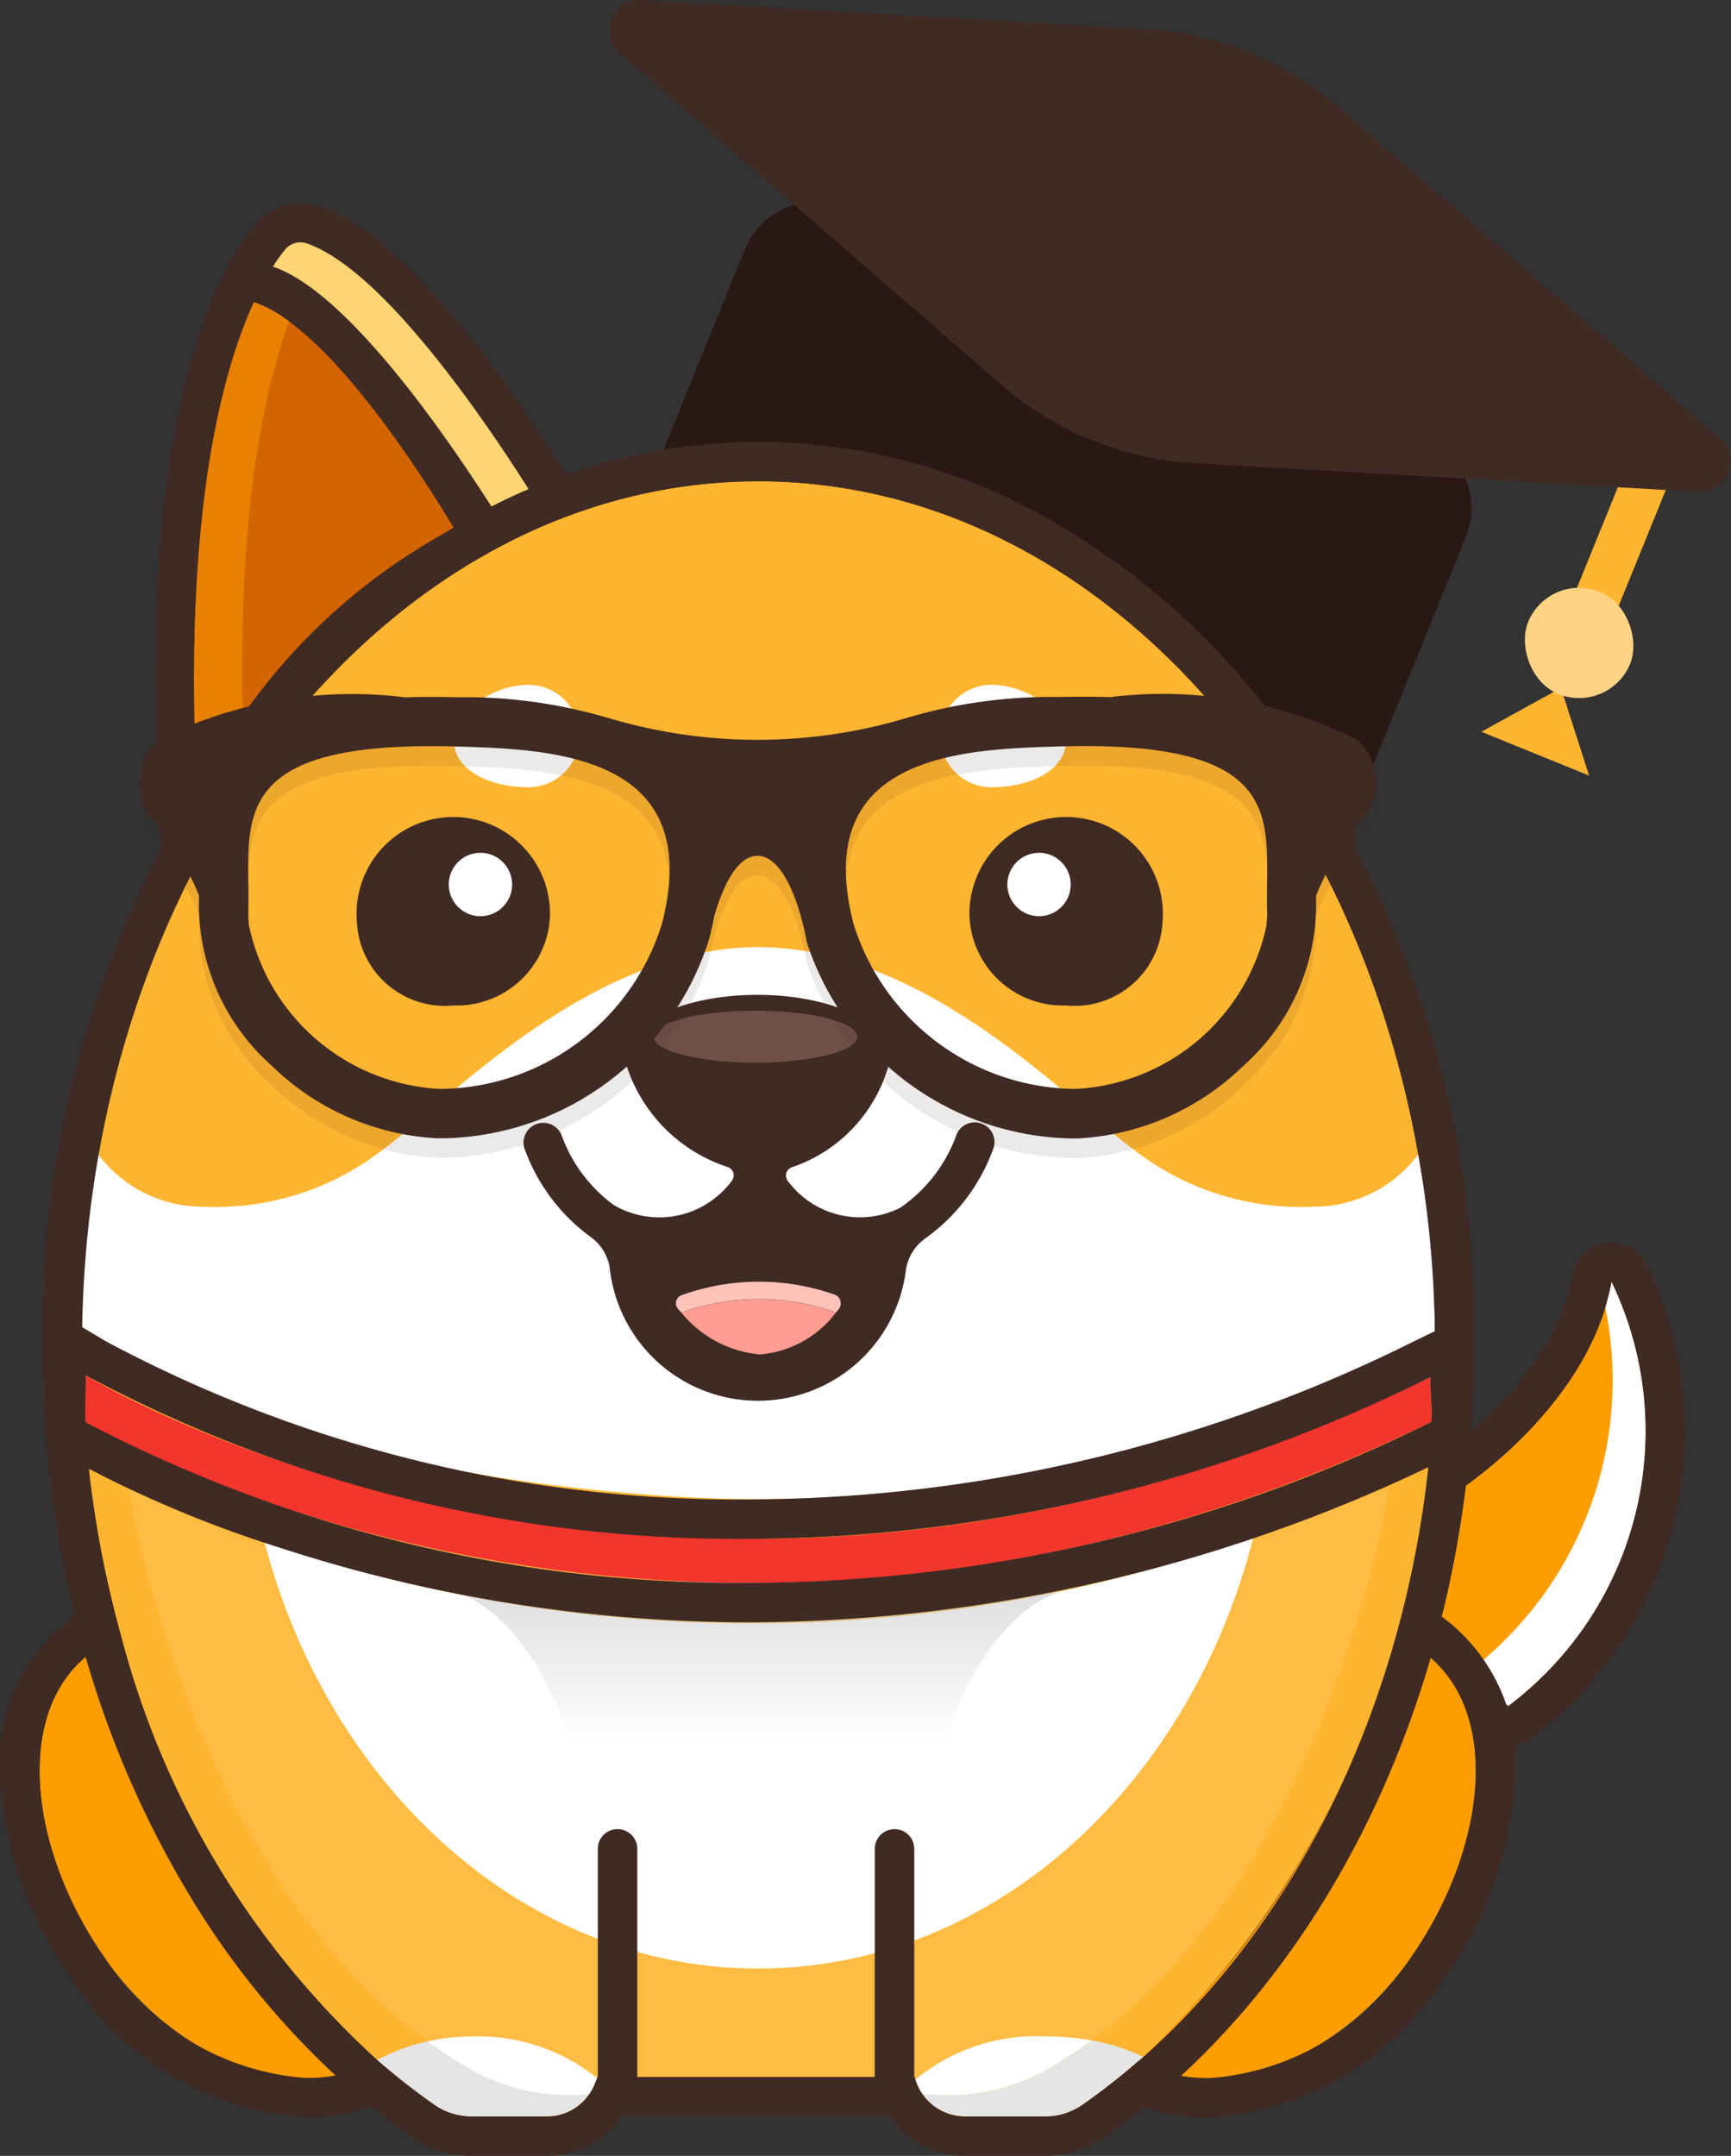 <svg xmlns="http://www.w3.org/2000/svg" xmlns:xlink="http://www.w3.org/1999/xlink" width="42.054" height="52.362" viewBox="0 0 42.054 52.362"><rect x="0" y="0" width="42.054" height="52.362" fill="#333333" stroke="none"/><defs><linearGradient id="a" x1="0.5" y1="0.5" x2="0.5" y2="-1.353" gradientUnits="objectBoundingBox"><stop offset="0" stop-color="#fff"/><stop offset="1"/></linearGradient></defs><g transform="translate(-507.448 -128.554)"><g transform="translate(540.854 158.731)"><path d="M794.645,393.359s3.431-2.049,4.03-5.274a8.353,8.353,0,0,1-2.513,10.3l-2.274-2.115Z" transform="translate(-792.927 -387.125)" fill="#fd9d00"/><path d="M791.634,381.045a8.353,8.353,0,0,1-2.513,10.3l-2.274-2.115.758-2.912s3.431-2.049,4.03-5.274m0-.96a.96.96,0,0,0-.944.785c-.51,2.748-3.549,4.607-3.579,4.626a.964.964,0,0,0-.435.581l-.758,2.912a.96.96,0,0,0,.275.945l2.274,2.115a.96.96,0,0,0,1.265.037,9.285,9.285,0,0,0,3.684-7.641,9.553,9.553,0,0,0-.934-3.848.96.96,0,0,0-.847-.51Z" transform="translate(-785.887 -380.085)" fill="#402a24"/></g><path d="M806.055,398.39l-.925-.86a8.9,8.9,0,0,0,3.286-8.824,5.23,5.23,0,0,0,.152-.615A8.351,8.351,0,0,1,806.055,398.39Z" transform="translate(-261.968 -228.399)" fill="#fff"/><g transform="translate(507.448 167.023)"><path d="M523.667,470.1c-1.983,1.092-4.885.022-6.651-2.518-1.856-2.668-2.219-6.072-.239-7.449a3.042,3.042,0,0,1,.649-.341A21.138,21.138,0,0,0,523.667,470.1Z" transform="translate(-514.489 -458.519)" fill="#fd9d00"/><path d="M510.386,450.468a21.138,21.138,0,0,0,6.241,10.308,3.542,3.542,0,0,1-1.722.425,6.354,6.354,0,0,1-4.929-2.944c-1.856-2.668-2.219-6.072-.239-7.449a3.044,3.044,0,0,1,.649-.341m.642-1.271-.983.374a4.016,4.016,0,0,0-.853.448,4.436,4.436,0,0,0-1.732,4.083,9.349,9.349,0,0,0,1.729,4.7,7.309,7.309,0,0,0,5.717,3.355,4.475,4.475,0,0,0,2.185-.544l1.2-.663-1.037-.9a20.306,20.306,0,0,1-5.946-9.842l-.283-1.013Z" transform="translate(-507.448 -449.197)" fill="#402a24"/></g><g transform="translate(533.417 167.026)"><path d="M737.795,470.125c1.983,1.092,4.885.022,6.651-2.518,1.856-2.668,2.219-6.072.239-7.449a3.043,3.043,0,0,0-.649-.341A21.138,21.138,0,0,1,737.795,470.125Z" transform="translate(-736.128 -458.546)" fill="#fd9d00"/><path d="M731.81,450.495a3.043,3.043,0,0,1,.649.341c1.981,1.377,1.617,4.781-.239,7.449a6.354,6.354,0,0,1-4.929,2.944,3.541,3.541,0,0,1-1.722-.425,21.138,21.138,0,0,0,6.241-10.308m-.642-1.271-.283,1.013a20.306,20.306,0,0,1-5.946,9.842l-1.037.9,1.2.663a4.476,4.476,0,0,0,2.185.544,7.309,7.309,0,0,0,5.717-3.356,9.35,9.35,0,0,0,1.729-4.7,4.435,4.435,0,0,0-1.73-4.082,4.022,4.022,0,0,0-.856-.45l-.983-.374Z" transform="translate(-723.902 -449.224)" fill="#402a24"/></g><g transform="translate(529.505 133.449)"><g transform="translate(0 0)"><path d="M711.453,190.71q-.036.723-.095,1.5a17.474,17.474,0,0,0-8.479-8.023c.107-.181,3.54-6,5.907-6.811a.481.481,0,0,1,.523.149,5.72,5.72,0,0,1,.763,1.274C710.867,180.524,711.8,184.027,711.453,190.71Z" transform="translate(-701.49 -176.391)" fill="#402a24"/><path d="M698.744,170.311a.483.483,0,0,1,.37.174,5.721,5.721,0,0,1,.763,1.274c.793,1.725,1.725,5.228,1.38,11.911q-.036.723-.095,1.5a17.475,17.475,0,0,0-8.479-8.023c.107-.181,3.54-6,5.908-6.811a.477.477,0,0,1,.153-.025m0-.96a1.437,1.437,0,0,0-.46.075c-1.192.406-2.587,1.707-4.266,3.979-1.165,1.576-2.063,3.087-2.161,3.254l-.563.955,1.026.42a16.586,16.586,0,0,1,8,7.593l1.559,2.863.241-3.251c.042-.562.073-1.06.1-1.523.352-6.812-.6-10.481-1.466-12.36a6.675,6.675,0,0,0-.9-1.487,1.44,1.44,0,0,0-1.109-.52Z" transform="translate(-691.294 -169.351)" fill="#402a24"/></g><path d="M728.579,201.331a14.59,14.59,0,0,0-6.239-6.425c.1-.143,2.8-4.8,4.859-5.486C727.992,191.145,728.924,194.648,728.579,201.331Z" transform="translate(-718.615 -187.012)" fill="#d46400"/><path d="M757.945,201.331a16.943,16.943,0,0,0-1.109-1.842c.119-4.884-.491-7.853-1.127-9.6a3.194,3.194,0,0,1,.855-.47C757.358,191.145,758.291,194.648,757.945,201.331Z" transform="translate(-747.982 -187.012)" fill="#e88100"/><path d="M709.613,177.941l-.016,0c-2.168.738-5.231,5.686-5.812,6.651q-.446-.223-.906-.41c.107-.181,3.54-6,5.907-6.811a.481.481,0,0,1,.523.149A4.343,4.343,0,0,1,709.613,177.941Z" transform="translate(-701.49 -176.391)" fill="#ffd473"/></g><g transform="translate(511.204 133.485)"><g transform="translate(0 0)"><path d="M546.821,191.01q.036.723.095,1.5a17.474,17.474,0,0,1,8.479-8.023c-.107-.181-3.54-6-5.907-6.811a.481.481,0,0,0-.523.149,5.72,5.72,0,0,0-.763,1.274C547.408,180.824,546.475,184.327,546.821,191.01Z" transform="translate(-545.787 -176.691)" fill="#402a24"/><path d="M542.3,170.611a.477.477,0,0,1,.153.025c2.367.806,5.8,6.63,5.908,6.811a17.474,17.474,0,0,0-8.479,8.023q-.058-.776-.095-1.5c-.345-6.682.587-10.186,1.38-11.911a5.727,5.727,0,0,1,.763-1.274.483.483,0,0,1,.371-.174m0-.96a1.439,1.439,0,0,0-1.107.519,6.681,6.681,0,0,0-.9,1.49c-.863,1.877-1.818,5.546-1.466,12.36.023.461.054.959.1,1.521l.241,3.251,1.559-2.863a16.585,16.585,0,0,1,8-7.593l1.026-.42-.563-.955c-.1-.167-1-1.679-2.161-3.254-1.679-2.271-3.074-3.573-4.264-3.978a1.439,1.439,0,0,0-.462-.076Z" transform="translate(-538.749 -169.651)" fill="#402a24"/></g><path d="M546.821,201.631a14.591,14.591,0,0,1,6.239-6.425c-.1-.143-2.8-4.8-4.859-5.486C547.408,191.445,546.475,194.948,546.821,201.631Z" transform="translate(-545.787 -187.312)" fill="#d46400"/><path d="M546.821,201.631a16.953,16.953,0,0,1,1.109-1.842c-.119-4.884.491-7.853,1.127-9.6a3.194,3.194,0,0,0-.855-.47C547.408,191.445,546.475,194.948,546.821,201.631Z" transform="translate(-545.787 -187.312)" fill="#e88100"/><path d="M562.7,178.241l.016,0c2.168.738,5.231,5.686,5.811,6.651q.446-.223.906-.41c-.107-.181-3.54-6-5.908-6.811a.481.481,0,0,0-.523.149A4.33,4.33,0,0,0,562.7,178.241Z" transform="translate(-559.83 -176.691)" fill="#ffd473"/></g><g transform="translate(522.254 128.554)"><rect width="1.104" height="3.524" transform="translate(24.726 11.276) rotate(22.12)" fill="#ffb52f"/><path d="M807.4,268.883l1.933-1.066.685,2.13Z" transform="translate(-786.217 -251.109)" fill="#ffb52f"/><rect width="2.678" height="2.678" rx="1.339" transform="translate(22.822 13.871) rotate(22.12)" fill="#ffd383"/><path d="M653.014,177.551,650,184.973a1.851,1.851,0,0,1-2.412,1.018l-14.039-5.706a1.851,1.851,0,0,1-1.018-2.412l2.967-7.3a1.851,1.851,0,0,1,2.929-.7l3.393,2.949a7.838,7.838,0,0,0,4.7,1.909l4.89.277A1.851,1.851,0,0,1,653.014,177.551Z" transform="translate(-632.207 -164.514)" fill="#291813"/><path d="M657.324,140.5l-4.777-.271-7.475-.424a7.837,7.837,0,0,1-4.7-1.909l-5.348-4.647-3.918-3.4a.736.736,0,0,1,.525-1.29l12.256.7a7.837,7.837,0,0,1,4.7,1.909l9.263,8.05A.736.736,0,0,1,657.324,140.5Z" transform="translate(-630.855 -128.554)" fill="#402a24"/></g><path d="M556.873,247c0,.362-.007.721-.022,1.079q-.022.57-.068,1.131a22.54,22.54,0,0,1-7,15.059,16.259,16.259,0,0,1-1.474,1.164,1.576,1.576,0,0,1-.9.283h-1.952a1.264,1.264,0,0,1-1.207-.891c-.007-.023-.013-.046-.019-.068h-7.7l-.012.03-.067.161a1.246,1.246,0,0,1-1.151.769h-1.838a1.576,1.576,0,0,1-.9-.283,16.214,16.214,0,0,1-1.369-1.071l-.013-.012a21.13,21.13,0,0,1-6.228-10.3,25.824,25.824,0,0,1-.86-4.834c-.031-.377-.055-.756-.07-1.139-.014-.358-.022-.719-.022-1.081,0-11.6,7.359-21,16.436-21S556.873,235.4,556.873,247Z" transform="translate(-14.566 -85.755)" fill="#ffb52f"/><path d="M588.984,543.116a1.247,1.247,0,0,1-1.022.534h-1.838a1.577,1.577,0,0,1-.9-.283,16.216,16.216,0,0,1-1.369-1.071l-.013-.012a4.549,4.549,0,0,1,1.219-.454,11.438,11.438,0,0,0,1.2.764A4.918,4.918,0,0,0,588.984,543.116Z" transform="translate(-67.227 -363.694)" fill="#e5e5e5"/><path d="M598.121,541.823l-.067.161a1.237,1.237,0,0,1-.128.235,4.918,4.918,0,0,1-2.725-.522,11.434,11.434,0,0,1-1.2-.764,5.272,5.272,0,0,1,1.134-.122A4.61,4.61,0,0,1,598.121,541.823Z" transform="translate(-76.168 -362.796)" fill="#fff"/><path d="M556.461,325.341a3.174,3.174,0,0,1-2.546,1.266,6.626,6.626,0,0,1-4.362-1.383c-1.463-1.064-5-4.921-9.125-4.921s-7.662,3.857-9.125,4.921a6.626,6.626,0,0,1-4.362,1.383,3.174,3.174,0,0,1-2.546-1.266,24.079,24.079,0,0,0-.4,4.644c7.078,3.857,16.436,3.724,16.436,3.724s9.358.133,16.436-3.724A24.079,24.079,0,0,0,556.461,325.341Z" transform="translate(-14.558 -168.744)" fill="#fff"/><path d="M584.993,439.663c-1.543,6.065-6.345,10.488-12.031,10.488-5.65,0-10.427-4.367-12-10.373A36.239,36.239,0,0,0,584.993,439.663Z" transform="translate(-47.092 -273.784)" fill="#fff"/><path d="M699.584,542.036a16.262,16.262,0,0,1-1.474,1.164,1.577,1.577,0,0,1-.9.283h-1.952a1.261,1.261,0,0,1-1.035-.541c.053,0,.1,0,.156.007a4.917,4.917,0,0,0,2.725-.522,11.45,11.45,0,0,0,1.233-.787A4.838,4.838,0,0,1,699.584,542.036Z" transform="translate(-164.364 -363.527)" fill="#e5e5e5"/><path d="M697.075,540.91a11.442,11.442,0,0,1-1.233.787,4.918,4.918,0,0,1-2.725.522c-.052,0-.1-.006-.156-.007a1.22,1.22,0,0,1-.172-.35,4.616,4.616,0,0,1,3.173-1.051A6.129,6.129,0,0,1,697.075,540.91Z" transform="translate(-163.105 -362.796)" fill="#fff"/><path d="M564.13,429.82s-1.4,9.155-7.225,13.415a11.445,11.445,0,0,1-1.233.787,4.918,4.918,0,0,1-2.725.522c-.052,0-.1-.006-.156-.007-1.725-.083-3.971.007-3.971.007s-2.384-.1-4.127,0a4.918,4.918,0,0,1-2.725-.522,11.438,11.438,0,0,1-1.2-.764c-5.851-4.248-7.257-13.438-7.257-13.438l15.31,2.1Z" transform="translate(-22.935 -265.122)" fill="#fff" opacity="0.1"/><path d="M533.4,218.96c9.077,0,16.436,9.4,16.436,21,0,.362-.007.721-.022,1.079q-.022.57-.068,1.131c-.573,7.01-3.849,12.994-8.471,16.223a1.576,1.576,0,0,1-.9.283h-1.952a1.263,1.263,0,0,1-1.226-.96h-7.7l-.079.191a1.246,1.246,0,0,1-1.151.769h-1.838a1.576,1.576,0,0,1-.9-.283,16.2,16.2,0,0,1-1.369-1.071,21.138,21.138,0,0,1-6.241-10.308,25.829,25.829,0,0,1-.86-4.834c-.031-.377-.055-.756-.07-1.139-.014-.358-.022-.719-.022-1.081,0-11.6,7.359-21,16.436-21m0-.96a14.287,14.287,0,0,0-6.854,1.765,17.767,17.767,0,0,0-5.524,4.752A25.06,25.06,0,0,0,516,239.955c0,.374.008.751.022,1.12s.038.766.072,1.179a26.844,26.844,0,0,0,.892,5.013,24.107,24.107,0,0,0,2.6,6.047,19.993,19.993,0,0,0,3.939,4.726,17.239,17.239,0,0,0,1.449,1.134,2.527,2.527,0,0,0,1.452.456h1.838a2.2,2.2,0,0,0,1.82-.96h6.505a2.218,2.218,0,0,0,1.83.96h1.952a2.526,2.526,0,0,0,1.451-.455c4.977-3.476,8.3-9.806,8.879-16.932.032-.386.056-.781.071-1.173.015-.366.022-.742.022-1.115a25.06,25.06,0,0,0-5.018-15.438,17.768,17.768,0,0,0-5.524-4.752A14.287,14.287,0,0,0,533.4,218Z" transform="translate(-7.526 -78.715)" fill="#402a24"/><path d="M614.364,448.266s-2.767.426-3.7,7.554H603.38c-.931-7.128-3.7-7.554-3.7-7.554l7.341-.372Z" transform="translate(-81.168 -281.028)" opacity="0.5" fill="url(#a)"/><g transform="translate(508.502 160.237)"><path d="M557.353,407.033c-.014.38.051.714.02,1.089-17.322,8.414-31.426.737-32.692.01-.031-.377.017-.758,0-1.141C525.332,407.374,539.576,415.707,557.353,407.033Z" transform="translate(-523.658 -405.268)" fill="#f2352d"/><path d="M517.258,394.362a33.524,33.524,0,0,0,16.173,3.973,37.31,37.31,0,0,0,16.5-3.93c-.014.38.051.714.02,1.089a37.514,37.514,0,0,1-16.522,3.909,34.221,34.221,0,0,1-16.17-3.9c-.031-.377.017-.758,0-1.141m-1.025-1.721.066,1.758c.005.134,0,.281-.005.437a6.311,6.311,0,0,0,.006.747l.042.5.437.251a28.622,28.622,0,0,0,5.174,2.208,36.923,36.923,0,0,0,11.474,1.819,38.538,38.538,0,0,0,16.941-4.005l.492-.239.045-.545a4.886,4.886,0,0,0,0-.728c-.009-.143-.017-.278-.012-.4l.061-1.6-1.44.7a36.447,36.447,0,0,1-16.076,3.833,32.554,32.554,0,0,1-15.684-3.839l-1.514-.9Z" transform="translate(-516.233 -392.641)" fill="#402a24"/></g><path d="M584.421,296.416a2.269,2.269,0,0,1-2.345,2.184,2.138,2.138,0,0,1-2.345-2.015,2.35,2.35,0,1,1,4.69-.169Z" transform="translate(-63.611 -145.625)" fill="#402a24"/><circle cx="0.77" cy="0.77" r="0.77" transform="translate(518.35 149.267)" fill="#fff"/><path d="M703.755,296.416A2.269,2.269,0,0,0,706.1,298.6a2.138,2.138,0,0,0,2.345-2.015,2.35,2.35,0,1,0-4.69-.169Z" transform="translate(-172.755 -145.625)" fill="#402a24"/><circle cx="0.77" cy="0.77" r="0.77" transform="translate(531.921 149.267)" fill="#fff"/><path d="M602.416,268.45a1.243,1.243,0,0,1-1.243,1.243c-.986,0-1.809-.444-1.809-1.13s.929-1.357,1.809-1.357A1.243,1.243,0,0,1,602.416,268.45Z" transform="translate(-80.888 -122.018)" fill="#fff"/><path d="M697.863,268.45a1.243,1.243,0,0,0,1.243,1.243c.986,0,1.809-.444,1.809-1.13s-.929-1.357-1.809-1.357A1.243,1.243,0,0,0,697.863,268.45Z" transform="translate(-167.57 -122.018)" fill="#fff"/><g transform="translate(521.971 172.982)"><line y1="5.535" transform="translate(0.48 0.48)" fill="#fff"/><path d="M628.974,505.362a.48.48,0,0,1-.48-.48v-5.535a.48.48,0,1,1,.96,0v5.535A.48.48,0,0,1,628.974,505.362Z" transform="translate(-628.494 -498.868)" fill="#402a24"/></g><g transform="translate(528.7 172.982)"><line y1="5.535" transform="translate(0.48 0.48)" fill="#fff"/><path d="M685.062,505.362a.48.48,0,0,1-.48-.48v-5.535a.48.48,0,1,1,.96,0v5.535A.48.48,0,0,1,685.062,505.362Z" transform="translate(-684.582 -498.868)" fill="#402a24"/></g><path d="M624.84,333.664a4.585,4.585,0,0,1-1.664,2.205,1.152,1.152,0,0,0-.464.741,3.623,3.623,0,0,1-7.2-.031,1.134,1.134,0,0,0-.445-.734,4.576,4.576,0,0,1-1.632-2.181.48.48,0,0,1,.919-.276,3.611,3.611,0,0,0,1.257,1.668,2.189,2.189,0,0,0,2.759-.453,1.122,1.122,0,0,0,.124-.157.213.213,0,0,0-.122-.315,3.828,3.828,0,0,1-2.51-2.665c0-.837,1.45-1.515,3.238-1.515s3.238.678,3.238,1.515a3.662,3.662,0,0,1-2.39,2.67.212.212,0,0,0-.122.315,1.1,1.1,0,0,0,.116.147,2.178,2.178,0,0,0,2.629.524,3.642,3.642,0,0,0,1.351-1.731.479.479,0,1,1,.919.273Z" transform="translate(-93.252 -177.234)" fill="#402a24"/><ellipse cx="2.474" cy="0.632" rx="2.474" ry="0.632" transform="translate(523.326 153.101)" fill="#704f47"/><path d="M648.274,388.749c-.02.025-.042.053-.066.08l-.034-.016a5.549,5.549,0,0,0-3.712.014l-.008,0c-.031-.031-.058-.061-.082-.09a.208.208,0,0,1,.09-.332,5.549,5.549,0,0,1,3.712-.014A.226.226,0,0,1,648.274,388.749Z" transform="translate(-120.452 -228.394)" fill="#ffc3b9"/><path d="M649.177,391.9a2.575,2.575,0,0,1-1.845,1.017,2.781,2.781,0,0,1-1.909-1.015l.008,0a5.548,5.548,0,0,1,3.712-.014Z" transform="translate(-121.421 -231.466)" fill="#ff9d92"/><path d="M565.186,274.137a10.525,10.525,0,0,0-6.033-1.051h0c-.2-.007-.4-.01-.617-.01-.2,0-.4,0-.608.007a12.323,12.323,0,0,0-3.687.5h0a12.62,12.62,0,0,1-7.225.024l-.05-.018-.016,0a12.308,12.308,0,0,0-3.685-.5c-.209-.006-.413-.007-.608-.007-.213,0-.419,0-.617.01h0A10.525,10.525,0,0,0,536,274.137a1.465,1.465,0,0,0-.245,1.758,6.82,6.82,0,0,1,1.264,2.005c0,.107,0,.21,0,.312a5.243,5.243,0,0,0,1.771,3.828,6.215,6.215,0,0,0,4.024,1.761c.052,0,.1,0,.156,0a6.9,6.9,0,0,0,6.42-4.762h0v0c.015-.053.031-.1.044-.158.039-.155.074-.308.1-.458a.006.006,0,0,1,0,0c.177-.621.519-1.482,1.055-1.482s.878.854,1.054,1.467a.021.021,0,0,0,0,.011c.086.3.131.546.138.594a.023.023,0,0,1,0,.009,6.9,6.9,0,0,0,6.428,4.784c.053,0,.1,0,.156,0a6.215,6.215,0,0,0,4.024-1.761,5.243,5.243,0,0,0,1.771-3.828c0-.1,0-.206,0-.312a6.822,6.822,0,0,1,1.264-2.005A1.465,1.465,0,0,0,565.186,274.137Zm-16.916,4.446a5.694,5.694,0,0,1-5.3,4.018h-.125a5.007,5.007,0,0,1-4.608-3.957,2.974,2.974,0,0,1-.018-.4c.051-1.876-.541-3.745,3.639-3.949q.374-.018.8-.018c.185,0,.375,0,.575.008C545.613,274.349,549.323,274.474,548.27,278.584Zm14.7-.339a2.985,2.985,0,0,1-.018.4,5.007,5.007,0,0,1-4.608,3.957h-.125a5.7,5.7,0,0,1-5.3-4.018c-1.052-4.11,2.657-4.235,5.041-4.3.2-.006.39-.008.575-.008.284,0,.549.006.8.018C563.509,274.5,562.918,276.368,562.969,278.244Z" transform="translate(-24.738 -127.125)" fill="#402a24" opacity="0.1"/><path d="M565.186,270.176a10.525,10.525,0,0,0-6.033-1.051h0c-.2-.007-.4-.01-.617-.01-.2,0-.4,0-.608.007a12.323,12.323,0,0,0-3.687.5h0a12.62,12.62,0,0,1-7.225.024l-.05-.018-.016,0a12.308,12.308,0,0,0-3.685-.5c-.209-.006-.413-.007-.608-.007-.213,0-.419,0-.617.01h0A10.525,10.525,0,0,0,536,270.176a1.465,1.465,0,0,0-.245,1.758,6.819,6.819,0,0,1,1.264,2.005c0,.107,0,.21,0,.312a5.243,5.243,0,0,0,1.771,3.828,6.215,6.215,0,0,0,4.024,1.761h.156a6.9,6.9,0,0,0,6.42-4.762h0v0c.015-.053.031-.1.044-.158.039-.155.074-.308.1-.458a0,0,0,0,1,0,0c.177-.621.519-1.482,1.055-1.482s.878.854,1.054,1.467a.021.021,0,0,0,0,.01c.086.3.131.547.138.594a.023.023,0,0,1,0,.009,6.9,6.9,0,0,0,6.428,4.784h.156a6.215,6.215,0,0,0,4.024-1.761,5.243,5.243,0,0,0,1.771-3.828c0-.1,0-.206,0-.312a6.822,6.822,0,0,1,1.264-2.005A1.465,1.465,0,0,0,565.186,270.176Zm-16.916,4.446a5.694,5.694,0,0,1-5.3,4.018c-.042,0-.083,0-.125,0a5.007,5.007,0,0,1-4.608-3.957,2.975,2.975,0,0,1-.018-.4c.051-1.876-.541-3.745,3.639-3.949q.374-.018.8-.018c.185,0,.375,0,.575.008C545.613,270.388,549.323,270.513,548.27,274.623Zm14.7-.339a2.985,2.985,0,0,1-.018.4,5.007,5.007,0,0,1-4.608,3.957c-.042,0-.083,0-.125,0a5.7,5.7,0,0,1-5.3-4.018c-1.052-4.11,2.657-4.235,5.041-4.3.2-.006.39-.008.575-.008.284,0,.549.006.8.018C563.509,270.538,562.918,272.407,562.969,274.283Z" transform="translate(-24.738 -123.639)" fill="#402a24"/></g></svg>